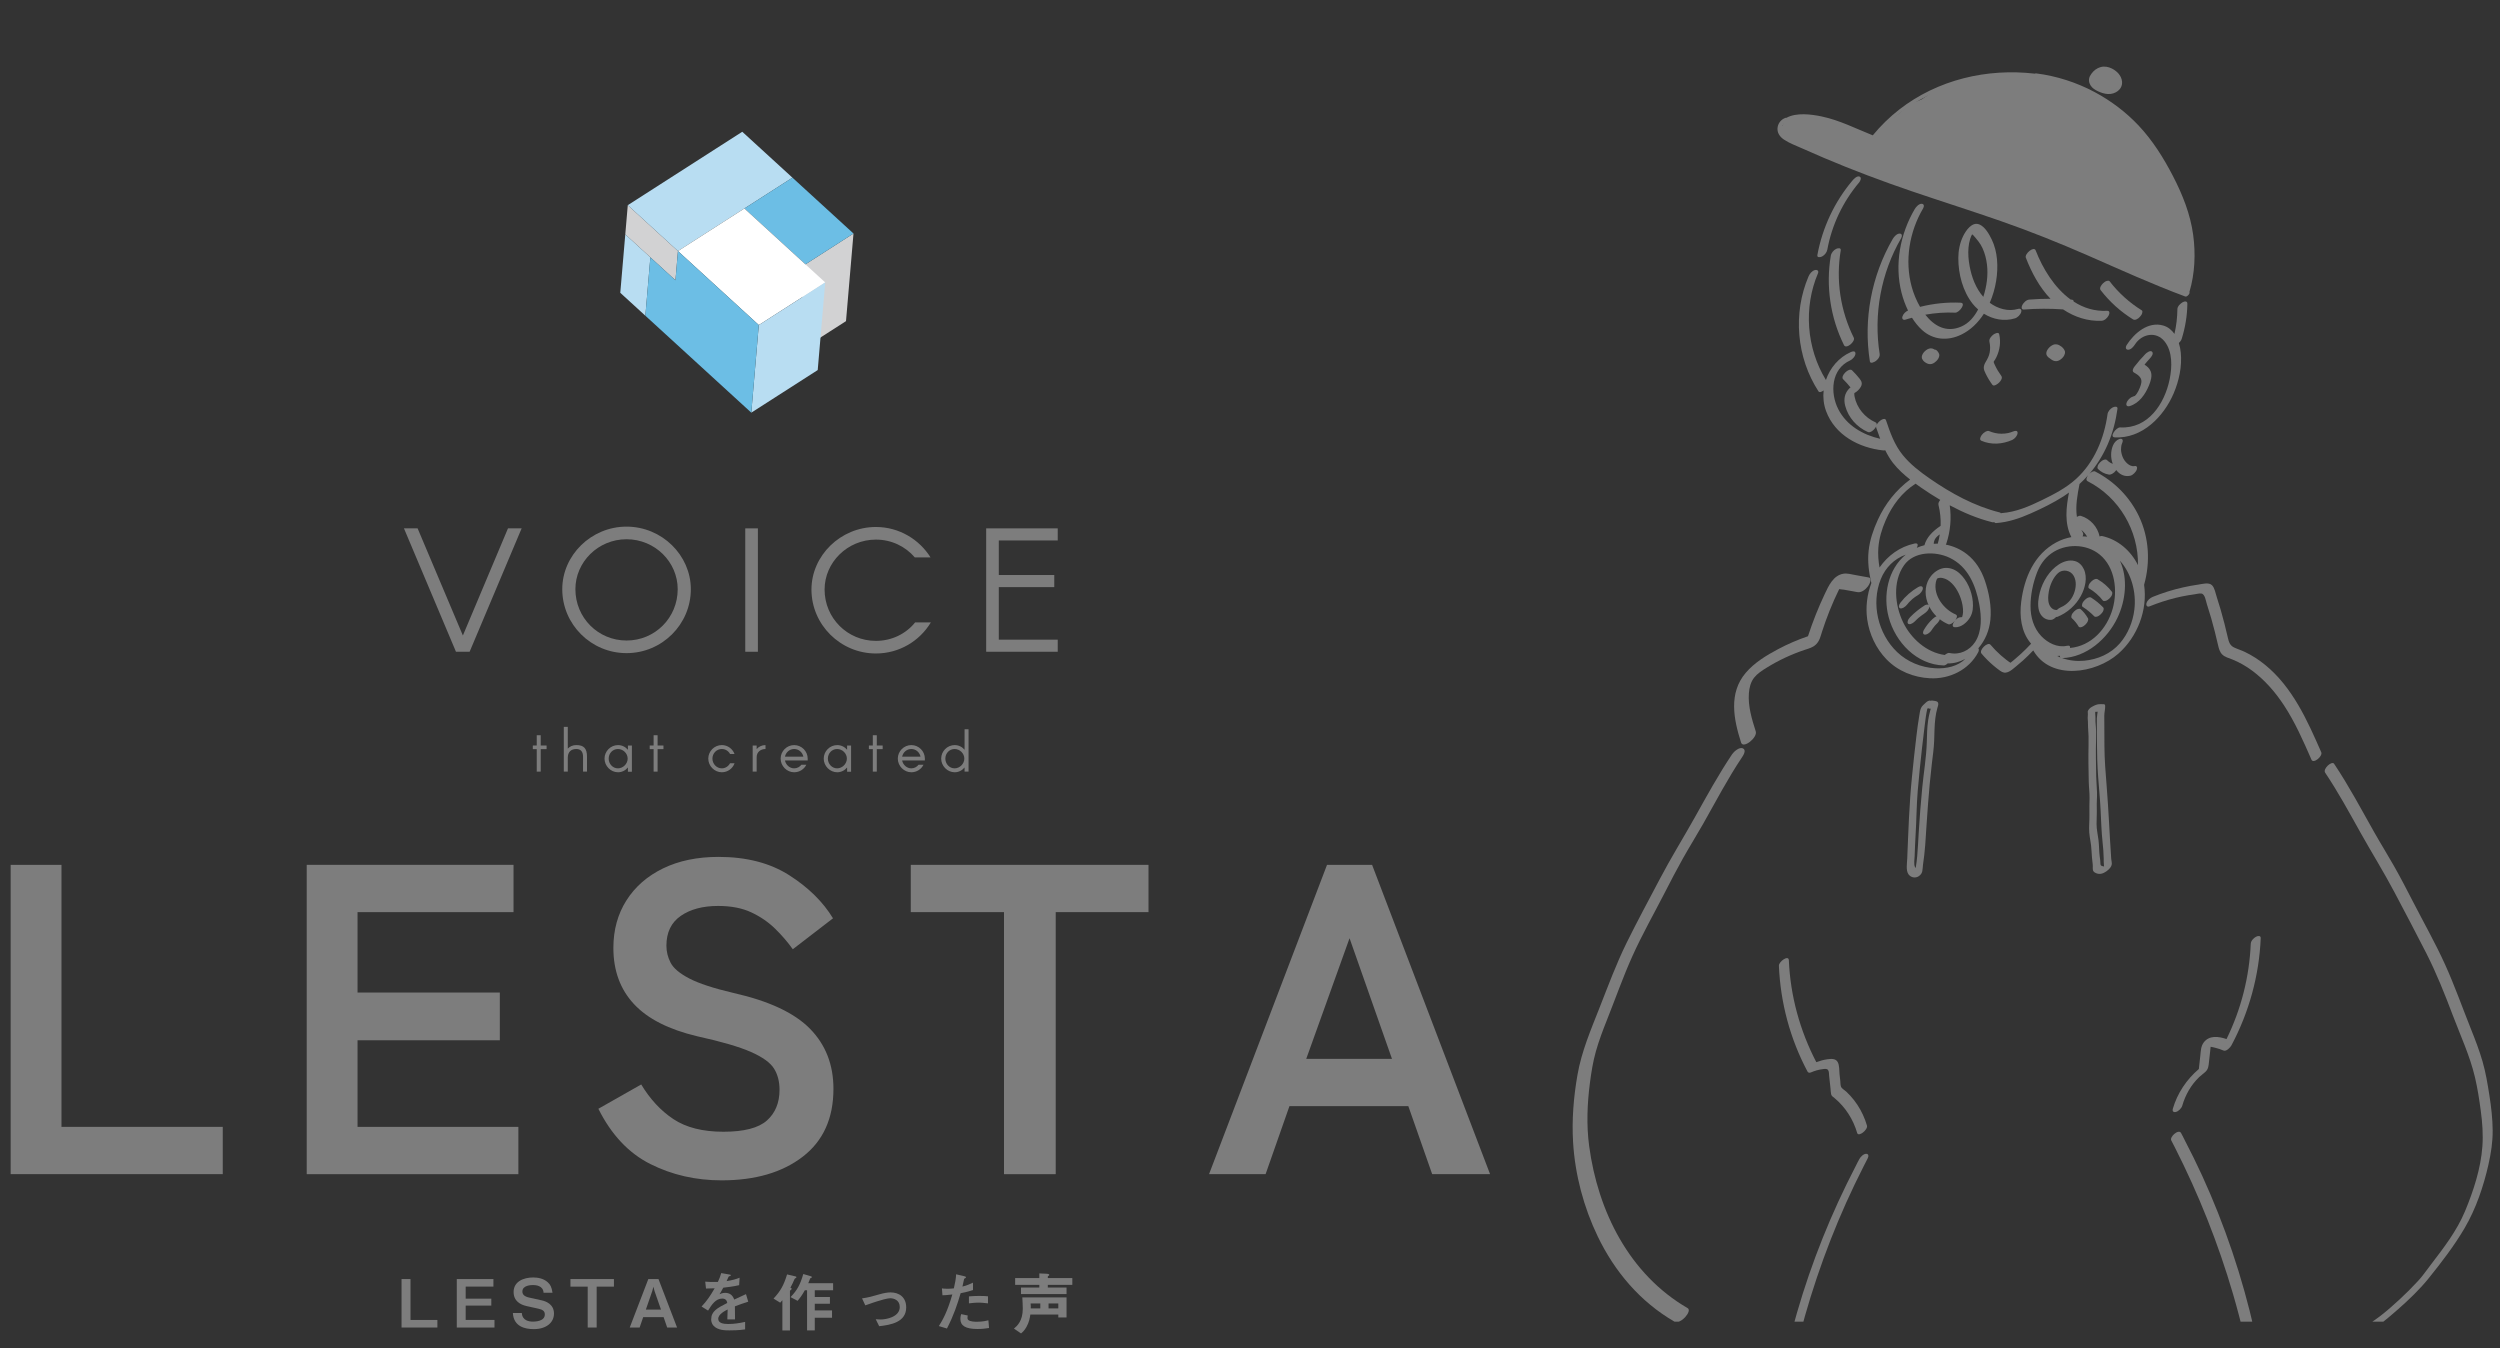 <?xml version="1.0" encoding="UTF-8"?>
<svg xmlns="http://www.w3.org/2000/svg" version="1.1" xmlns:xlink="http://www.w3.org/1999/xlink" viewBox="0 0 813.618 438.828">
  <rect x="0" y="0" width="813.618" height="438.828" fill="#333333" stroke="none"/>
  <defs>
    <style>
      .cls-1 {
        fill: #4d4948;
      }

      .cls-2 {
        fill: #fff;
      }

      .cls-3 {
        fill: none;
      }

      .cls-4 {
        fill: #6cbee5;
      }

      .cls-5 {
        fill: #7d7d7d;
      }

      .cls-6 {
        fill: #d2d2d3;
      }

      .cls-7 {
        fill: #b8ddf2;
      }

      .cls-8 {
        clip-path: url(#clippath);
      }
    </style>
    <clipPath id="clippath">
      <rect class="cls-3" x="418.274" y="-5.318" width="446.614" height="435.449"/>
    </clipPath>
  </defs>
  <!-- Generator: Adobe Illustrator 28.7.5, SVG Export Plug-In . SVG Version: 1.2.0 Build 176)  -->
  <g>
    <g id="_レイヤー_1" data-name="レイヤー_1">
      <g>
        <path class="cls-5" d="M131.466,171.953h4.443l14.736,34.871,14.68-34.871h4.443l-16.93,40.158h-4.443l-16.93-40.158Z"/>
        <path class="cls-5" d="M224.831,191.751c0,11.474-9.393,20.81-20.923,20.81-11.529,0-20.922-9.336-20.922-20.81,0-11.024,9.393-20.36,20.922-20.36,11.53,0,20.923,9.336,20.923,20.36ZM220.556,191.751c0-8.83-7.368-16.254-16.648-16.254s-16.648,7.424-16.648,16.254c0,9.28,7.368,16.705,16.648,16.705s16.648-7.424,16.648-16.705Z"/>
        <path class="cls-5" d="M242.546,171.953h4.106v40.158h-4.106v-40.158Z"/>
        <path class="cls-5" d="M302.952,202.55c-3.655,6.074-10.292,10.124-17.886,10.124-11.529,0-20.979-9.336-20.979-20.81,0-11.024,9.449-20.36,20.979-20.36,7.537,0,14.117,4.049,17.773,9.899h-5.118c-3.037-3.543-7.536-5.793-12.655-5.793-9.279,0-16.704,7.424-16.704,16.255,0,9.28,7.425,16.704,16.704,16.704,5.175,0,9.787-2.306,12.768-6.018h5.118Z"/>
        <path class="cls-5" d="M320.949,171.953h23.285v3.937h-19.18v11.249h18.055v3.937h-18.055v17.098h19.18v3.937h-23.285v-40.158Z"/>
      </g>
      <g>
        <path class="cls-5" d="M3.469,382.129v-100.667h16.538v85.279h52.49v15.388H3.469Z"/>
        <path class="cls-5" d="M99.821,382.129v-100.667h67.304v15.388h-50.766v26.173h46.307v15.532h-46.307v28.187h52.348v15.388h-68.886Z"/>
        <path class="cls-5" d="M234.859,384.142c-8.438,0-16.179-1.775-23.226-5.321s-12.681-9.539-16.897-17.976l13.949-7.91c2.877,4.795,6.375,8.557,10.498,11.289,4.121,2.732,9.539,4.099,16.25,4.099s11.434-1.223,14.166-3.667c2.732-2.444,4.099-5.774,4.099-9.995,0-2.683-.601-4.984-1.798-6.903-1.199-1.917-3.691-3.714-7.479-5.393-3.788-1.676-9.612-3.379-17.473-5.105-9.301-2.205-16.178-5.703-20.637-10.498-4.458-4.793-6.688-10.88-6.688-18.264,0-5.847,1.414-11.001,4.243-15.459,2.827-4.458,6.806-7.932,11.937-10.426,5.127-2.492,11.145-3.739,18.048-3.739,9.106,0,16.776,1.991,23.009,5.968,6.231,3.979,10.978,8.653,14.238,14.021l-13.087,10.067c-1.632-2.301-3.548-4.53-5.753-6.687-2.206-2.157-4.795-3.93-7.766-5.321-2.973-1.389-6.568-2.085-10.785-2.085-4.986,0-9.038,1.079-12.152,3.235-3.117,2.157-4.674,5.393-4.674,9.708,0,1.919.454,3.764,1.366,5.537.91,1.775,2.923,3.476,6.04,5.105,3.114,1.631,7.932,3.213,14.453,4.746,11.504,2.588,19.796,6.471,24.879,11.648,5.08,5.177,7.622,11.698,7.622,19.558,0,9.588-3.333,16.947-9.995,22.075-6.664,5.13-15.459,7.694-26.389,7.694Z"/>
        <path class="cls-5" d="M326.751,382.129v-85.279h-30.344v-15.388h77.37v15.388h-30.2v85.279h-16.826Z"/>
        <path class="cls-5" d="M393.478,382.129l38.396-100.667h14.669l38.397,100.667h-18.84l-7.766-22.146h-38.685l-7.766,22.146h-18.407ZM425.116,344.595h27.899l-13.807-39.26-14.093,39.26Z"/>
      </g>
      <g>
        <polygon class="cls-3" points="257.084 67.323 219.825 91.218 203.496 76.279 240.755 52.384 257.084 67.323"/>
        <polygon class="cls-3" points="256.657 72.306 276.528 90.484 260.886 100.516 241.015 82.338 256.657 72.306"/>
        <polygon class="cls-3" points="231.646 88.888 266.124 120.435 244.508 134.298 210.03 102.751 231.646 88.888"/>
        <polygon class="cls-6" points="220.638 81.712 204.309 66.774 203.496 76.279 219.825 91.218 220.638 81.712"/>
        <polygon class="cls-3" points="242.261 67.845 225.932 52.907 225.118 62.412 241.447 77.351 242.261 67.845"/>
        <polygon class="cls-7" points="210.034 102.76 201.869 95.291 203.496 76.279 211.66 83.749 210.034 102.76"/>
        <polygon class="cls-3" points="231.656 88.898 223.491 81.428 225.118 62.417 233.282 69.886 231.656 88.898"/>
        <polygon class="cls-6" points="275.328 104.513 259.685 114.545 262.125 86.028 277.768 75.996 275.328 104.513"/>
        <polygon class="cls-3" points="257.897 57.817 242.255 67.849 241.015 82.338 256.657 72.306 257.897 57.817"/>
        <polygon class="cls-7" points="257.897 57.817 220.638 81.712 204.309 66.774 241.568 42.879 257.897 57.817"/>
        <polygon class="cls-4" points="257.897 57.817 277.768 75.996 262.125 86.028 242.255 67.849 257.897 57.817"/>
        <polygon class="cls-2" points="242.255 67.849 268.564 91.918 246.947 105.781 220.638 81.712 242.255 67.849"/>
        <polygon class="cls-7" points="266.124 120.435 244.508 134.298 246.947 105.781 268.564 91.918 266.124 120.435"/>
        <polygon class="cls-4" points="244.508 134.298 210.03 102.751 211.66 83.749 219.825 91.218 220.638 81.712 246.947 105.781 244.508 134.298"/>
      </g>
      <g>
        <path class="cls-5" d="M175.974,243.8v7.321h-1.295v-7.321h-1.275v-1.178h1.275v-3.342h1.295v3.342h1.912v1.178h-1.912Z"/>
        <path class="cls-5" d="M183.488,236.556h1.295v7.089c.676-.734,1.622-1.159,2.781-1.159,2.434,0,3.477,1.082,3.477,3.786v4.849h-1.293v-4.849c0-1.681-.773-2.511-2.184-2.511-1.719,0-2.781.966-2.781,2.839v4.521h-1.295v-14.565Z"/>
        <path class="cls-5" d="M196.74,246.891c0-2.415,1.99-4.404,4.404-4.404,1.295,0,2.434.599,3.207,1.526v-1.391h1.294v8.538h-1.294v-1.391c-.773.946-1.912,1.564-3.207,1.564-2.414,0-4.404-2.067-4.404-4.443ZM204.273,246.891c0-1.719-1.486-3.129-3.168-3.129-1.719,0-3.014,1.41-3.014,3.129,0,1.681,1.295,3.168,3.014,3.168,1.682,0,3.168-1.487,3.168-3.168Z"/>
        <path class="cls-5" d="M214.009,243.8v7.321h-1.294v-7.321h-1.274v-1.178h1.274v-3.342h1.294v3.342h1.912v1.178h-1.912Z"/>
        <path class="cls-5" d="M237.595,245.384c-.521-.966-1.506-1.623-2.685-1.623-1.72,0-3.052,1.41-3.052,3.129,0,1.681,1.332,3.168,3.052,3.168,1.179,0,2.163-.695,2.685-1.661h1.469c-.6,1.719-2.24,2.936-4.153,2.936-2.415,0-4.404-2.067-4.404-4.443,0-2.415,1.989-4.404,4.404-4.404,1.894,0,3.516,1.217,4.134,2.897h-1.449Z"/>
        <path class="cls-5" d="M246.25,243.78c.695-.792,1.7-1.294,2.879-1.294v1.275c-1.508,0-2.879.927-2.879,2.666v4.694h-1.295v-8.5h1.295v1.159Z"/>
        <path class="cls-5" d="M262.863,247.489h-7.398c.27,1.41,1.486,2.569,2.994,2.569.984,0,1.815-.483,2.356-1.178h1.603c-.715,1.468-2.24,2.453-3.959,2.453-2.415,0-4.404-2.067-4.404-4.443,0-2.415,1.989-4.404,4.404-4.404,2.414,0,4.404,1.99,4.404,4.404v.599ZM255.464,246.253h5.988c-.29-1.41-1.508-2.492-2.994-2.492-1.508,0-2.705,1.082-2.994,2.492Z"/>
        <path class="cls-5" d="M268.078,246.891c0-2.415,1.99-4.404,4.404-4.404,1.295,0,2.435.599,3.207,1.526v-1.391h1.295v8.538h-1.295v-1.391c-.772.946-1.912,1.564-3.207,1.564-2.414,0-4.404-2.067-4.404-4.443ZM275.612,246.891c0-1.719-1.487-3.129-3.168-3.129-1.72,0-3.014,1.41-3.014,3.129,0,1.681,1.294,3.168,3.014,3.168,1.681,0,3.168-1.487,3.168-3.168Z"/>
        <path class="cls-5" d="M285.347,243.8v7.321h-1.294v-7.321h-1.274v-1.178h1.274v-3.342h1.294v3.342h1.912v1.178h-1.912Z"/>
        <path class="cls-5" d="M300.995,247.489h-7.398c.271,1.41,1.487,2.569,2.994,2.569.985,0,1.815-.483,2.356-1.178h1.604c-.715,1.468-2.24,2.453-3.96,2.453-2.415,0-4.404-2.067-4.404-4.443,0-2.415,1.989-4.404,4.404-4.404s4.404,1.99,4.404,4.404v.599ZM293.596,246.253h5.988c-.29-1.41-1.507-2.492-2.994-2.492-1.507,0-2.704,1.082-2.994,2.492Z"/>
        <path class="cls-5" d="M313.917,249.769c-.772.946-1.912,1.564-3.207,1.564-2.414,0-4.404-2.067-4.404-4.443,0-2.415,1.99-4.404,4.404-4.404,1.295,0,2.435.599,3.207,1.526v-6.684h1.295v13.793h-1.295v-1.352ZM313.84,246.891c0-1.719-1.487-3.129-3.168-3.129-1.72,0-3.014,1.41-3.014,3.129,0,1.681,1.294,3.168,3.014,3.168,1.681,0,3.168-1.487,3.168-3.168Z"/>
      </g>
      <g>
        <path class="cls-5" d="M130.679,432.04v-15.773h2.916v13.31h8.751v2.463h-11.667Z"/>
        <path class="cls-5" d="M148.656,432.04v-15.773h11.928v2.463h-9.031v3.911h8.34v2.269h-8.34v4.667h9.377v2.463h-12.273Z"/>
        <path class="cls-5" d="M173.699,432.558c-2.701,0-6.547-.735-6.784-5.25h2.917c.129,2.528,2.441,2.809,3.608,2.809.734,0,3.868-.086,3.868-2.312,0-1.145-.691-1.577-2.118-1.901l-3.803-.843c-2.03-.454-4.235-1.599-4.235-4.602,0-3.392,3.264-4.71,6.354-4.71,1.317,0,3.305.238,4.752,1.556.908.821,1.254,1.578,1.557,3.414h-2.917c-.108-2.377-2.636-2.506-3.436-2.506-.519,0-3.457.043-3.457,2.096,0,.908.54,1.621,2.226,1.988l4.105.908c1.209.259,3.953,1.188,3.953,4.278,0,2.896-2.42,5.078-6.59,5.078Z"/>
        <path class="cls-5" d="M194.183,418.73v13.31h-2.916v-13.31h-5.618v-2.463h14.151v2.463h-5.617Z"/>
        <path class="cls-5" d="M217.13,432.04l-1.167-3.392h-6.634l-1.166,3.392h-3.219l6.049-15.773h3.307l6.049,15.773h-3.219ZM213.003,420.135l-.346-1.383-.367,1.383-2.096,6.072h4.926l-2.117-6.072Z"/>
        <path class="cls-5" d="M239.169,425.147c0,.843.043,3.522.043,4.256h-2.506c.064-1.231.086-2.29.108-3.241-.821.411-3.068,1.534-3.068,3.046,0,1.404,1.663,1.686,3.241,1.686,1.857,0,3.695-.281,5.51-.691v2.441c-2.053.324-4.451.324-5.143.324-1.21,0-3.717,0-5.078-1.448-.82-.864-.82-1.815-.82-2.118,0-2.679,1.988-3.694,5.229-5.358-.129-.648-.389-1.426-1.643-1.426-2.117,0-3.413,1.966-4.602,3.911l-2.117-1.318c1.707-1.836,2.787-3.371,4.256-5.942-1.23.065-1.9.086-2.809.086l-.26-2.247c1.297.108,2.248.151,4.127.086.541-1.167.822-1.923,1.08-2.874l2.701.476c.064.021.433.064.433.216,0,.13-.087.194-.216.238-.043.021-.476.216-.498.216-.021.022-.561,1.232-.669,1.469,1.987-.324,2.96-.605,4.235-1.102l-.152,2.42c-1.943.454-3.716.648-5.164.821-.691,1.275-.863,1.577-1.23,2.139.28-.13.929-.454,1.857-.454,1.491,0,2.441.756,2.939,2.183,2.527-1.188,2.809-1.318,3.824-1.772l.734,2.463c-1.707.54-2.744.907-4.344,1.512Z"/>
        <path class="cls-5" d="M259.028,415.9c-.346.194-.39.216-.519.519-.367.864-.584,1.361-1.275,2.658l.303.151c.043.021.108.129.108.216,0,.173-.151.259-.237.346-.087.043-.324.216-.324.389v12.812h-2.463v-9.853c-.238.303-.455.54-.713.821l-2.162-1.34c2.312-2.506,3.285-4.256,4.408-7.865l2.83.67c.152.043.217.151.217.216,0,.108-.086.195-.173.259ZM265.164,419.919v2.182h4.927v2.204h-4.927v2.16h5.618v2.398h-5.618v4.105h-2.506v-13.05h-.734c-.844,1.556-1.535,2.463-2.355,3.435l-2.291-1.21c2.184-2.269,3.134-4.04,4.148-7.519l2.594.777c.107.043.194.13.194.216,0,.065-.022.151-.13.216-.064.043-.367.173-.41.216s-.541,1.34-.627,1.556h8.081v2.312h-5.964Z"/>
        <path class="cls-5" d="M286.125,431.608l-1.124-2.269c.8.064,1.231.086,1.577.086,1.793,0,6.244-.799,6.244-4.062,0-2.312-1.987-2.852-3.111-2.852-.973,0-3.111.648-4.213.994-.432.13-1.836.584-3.889,1.318l-1.059-2.269c2.074-.281,3.543-.713,5.79-1.361,1.339-.389,2.593-.584,3.479-.584,2.679,0,5.099,1.448,5.099,4.883,0,4.862-5.12,5.704-8.793,6.115Z"/>
        <path class="cls-5" d="M312.636,420.87c-1.059,3.586-2.182,7.065-4.451,11.495l-2.635-.799c1.296-2.096,2.679-4.43,4.386-10.285-1.729.216-2.464.238-3.22.26l-.172-2.247c.236.043.691.129,1.75.129.302,0,1.663-.021,2.139-.129.324-1.47.691-3.133.734-4.581l2.658.627c.043,0,.539.108.539.346,0,.151-.064.216-.259.302-.28.13-.324.151-.367.368-.194.972-.368,1.75-.519,2.355,1.275-.281,2.57-.864,3.436-1.275v2.398c-.734.237-1.643.583-4.02,1.037ZM318.103,432.515c-3.889,0-5.553-1.08-5.553-3.284,0-.108,0-.799.26-1.556l2.139.454c-.086.41-.086.756-.086.799,0,.281.043.454.259.648.604.562,2.247.584,2.743.584,2.01,0,3.177-.324,3.803-.475l.217,2.506c-1.102.194-2.269.324-3.781.324ZM318.579,423.937c-1.383,0-2.723.173-3.241.238v-2.269c1.123-.086,2.204-.151,3.35-.151,1.512,0,2.203.065,2.852.13v2.29c-1.621-.216-2.637-.238-2.96-.238Z"/>
        <path class="cls-5" d="M344.421,428.756v-.951h-9.096c-.174,1.124-.389,2.485-1.254,4.019-.626,1.124-1.145,1.599-1.771,2.139l-2.312-1.577c.972-.821,2.874-2.42,2.874-6.482,0-.929-.087-2.528-.152-3.673h14.391v6.525h-2.68ZM341.007,418.147v.886h6.094v2.118h-14.822v-2.118h5.963v-.886h-7.864v-2.204h7.864v-1.513l2.42.108c.109,0,.822.043.822.368,0,.108-.087.194-.152.238-.303.194-.324.216-.324.302v.497h7.973v2.204h-7.973ZM338.566,424.218h-3.154c.064.627.064,1.081.043,1.599h3.111v-1.599ZM344.421,424.218h-3.176v1.599h3.176v-1.599Z"/>
      </g>
      <g class="cls-8">
        <g>
          <path class="cls-1" d="M566.36,497.187l2.727,17.196,5.833,25.681,9.545,29.62,1.591,3.939.909,4.015,1.97,2.5,10.227.152,17.045-1.061,19.868.882,8.971,1.414,2.048-14.285,7.898-35.785,4.145-12.604.205-1.916,1.779-3.9,2.737-1.368,2.189,1.574,1.574,6.774,4.379,15.395,4.995,19.5,6.774,28.258.72,1.321s6.743.03,7.376,0,17.792-.271,17.792-.271l31.835-1.498,4.005-3.063.766-3.534,2.71-15.433,7.363-40.644,2.886-23.974.359-5.466-4.902,2.154-10.992,3.045-11.512,2.822-10.843,2.154-40.289,2.507-19.99.459-18.287.155-34.578-.811-14.591.006-13.793-2.383-10.017-2.392"/>
          <polyline class="cls-5" points="579.49 41.648 580.805 44.263 597.728 52.301 626.225 62.609 662.935 75.286 692.811 87.633 711.662 95.24 713.351 85.304 711.84 71.64 704.505 54.381 697.134 43.701 686.477 34.359 673.29 27.326 658.38 24.212 642.371 25.128 630.483 28.963 625.29 32.395 621.828 33.792 617.94 37.011 614.083 39.896 612.504 41.718 609.408 45.133 606.149 43.494 595.993 39.518 586.196 37.785 581.165 39.16"/>
          <path class="cls-5" d="M807.932,345.436c-1.031-3.572-2.374-7.045-3.751-10.495-2.812-7.044-5.333-14.207-8.471-21.117-3.17-6.98-6.963-13.669-10.465-20.486-1.964-3.823-3.942-7.64-6.059-11.381-2.138-3.778-4.439-7.46-6.574-11.241-4.21-7.453-8.214-15.033-12.989-22.148-.714-1.064-3.751,1.638-2.903,2.903,4.224,6.295,7.837,12.958,11.533,19.568,3.617,6.47,7.546,12.754,11.005,19.313,3.476,6.59,6.972,13.188,10.353,19.827,3.345,6.567,6.042,13.376,8.649,20.26,2.52,6.653,5.549,13.153,7.197,20.102.859,3.622,1.425,7.359,1.916,11.047.508,3.809.793,7.664.514,11.505-.524,7.214-2.888,14.448-5.651,21.091-2.666,6.409-6.909,11.87-11.087,17.346-.941,1.233-1.844,2.499-2.807,3.715-.652.823-.9,1.087-1.582,1.831-1.801,1.965-3.701,3.843-5.654,5.657-4.198,3.899-8.782,7.844-14.038,10.239-.749.341-1.725,1.371-1.726,2.246-.001.958.91.747,1.514.472,5.043-2.298,9.474-5.962,13.599-9.602,3.523-3.109,7.001-6.414,9.952-10.082,4.167-5.178,8.35-10.6,11.708-16.344,3.696-6.322,6.137-13.542,7.746-20.664.825-3.651,1.391-7.291,1.373-11.043-.019-3.827-.47-7.645-1.059-11.422-.582-3.73-1.194-7.466-2.243-11.098Z"/>
          <path class="cls-5" d="M549.241,425.729c-19.028-11.033-29.219-31.545-32.057-52.778-.907-6.782-.626-13.76.252-20.53.446-3.436.99-6.868,1.928-10.207,1.005-3.58,2.333-7.058,3.706-10.509,2.719-6.832,5.155-13.795,8.176-20.502,3.181-7.063,7.014-13.818,10.551-20.705,1.926-3.751,3.864-7.497,5.931-11.173,2.129-3.786,4.437-7.467,6.577-11.247,4.125-7.283,8.003-14.732,12.673-21.691.493-.735,1.441-2.346.182-2.86-1.139-.465-2.898,1.112-3.438,1.918-4.419,6.584-8.219,13.528-12.084,20.443-3.776,6.755-7.865,13.316-11.458,20.174-3.604,6.878-7.332,13.724-10.763,20.688-3.417,6.935-6.069,14.131-8.894,21.313-2.798,7.112-5.801,14.108-7.127,21.68-1.272,7.265-1.883,14.618-1.441,21.99.634,10.564,3.434,21.134,8.023,30.659,5.536,11.491,13.801,21.252,24.91,27.692,1.985,1.151,5.954-3.426,4.354-4.354Z"/>
          <path class="cls-5" d="M580.538,45.401c1.829,1.235,4.025,2.02,6.029,2.918,2.324,1.042,4.658,2.061,7.002,3.056,9.383,3.986,18.924,7.569,28.572,10.857,9.656,3.29,19.386,6.358,29.018,9.716,9.614,3.352,19.039,7.136,28.367,11.213,10.495,4.588,20.922,9.353,31.667,13.341.585.217,1.707-1.064,1.329-1.489.013-.027.036-.056.044-.082,1.762-5.951,2.021-12.385,1.193-18.516-.904-6.692-3.466-13.11-6.553-19.074-3.064-5.92-6.647-11.658-11.238-16.521-4.105-4.348-8.93-7.987-14.197-10.812-5.947-3.189-12.442-5.272-19.135-6.127-.117-.015-.249.03-.382.095-15.59-1.818-31.638,1.941-44.152,11.676-3.177,2.471-6.049,5.298-8.611,8.397-5.482-2.185-10.807-4.922-16.618-6.143-3.27-.687-8.223-1.373-11.494.444-.081-.027-.179-.032-.319.018-1.304.462-2.28,1.578-2.529,2.949-.313,1.721.614,3.141,2.009,4.083ZM586.938,38.909c2.534.071,5.043.575,7.471,1.283,4.897,1.427,9.479,3.726,14.214,5.589.113.045.25.017.392-.037.279-.055.61-.234.836-.519,9.733-12.273,24.764-19.185,40.27-20.025,4.818-.261,9.641.049,14.395.861.073.012.153-.003.234-.025,10.376,1.984,20.11,6.927,27.772,14.233,4.738,4.518,8.483,9.906,11.656,15.609,3.242,5.826,5.997,12.011,7.427,18.548,1.418,6.482,1.389,13.601-.328,20.052-17.405-6.557-34.03-15.001-51.479-21.456-17.974-6.65-36.434-11.896-54.294-18.867-4.974-1.942-9.909-3.985-14.8-6.129-2.376-1.041-4.757-2.084-7.1-3.198-1.063-.506-2.168-1.082-2.897-2.039-.245-.322-.633-1.171-.671-1.875.103-.085.201-.182.281-.302,1.254-1.894,4.624-1.757,6.622-1.701Z"/>
          <path class="cls-5" d="M683.646,21.83c-1.213.327-2.306,1.16-3.014,2.189-.043.063-.095.147-.143.238-.121.17-.244.34-.333.524-.484.997-.372,2.075.204,3.006.572.926,1.538,1.503,2.502,1.952,1.006.469,2.073.803,3.187.86,2.322.118,4.766-1.463,4.569-3.996-.151-1.955-1.656-3.486-3.343-4.314-1.131-.555-2.396-.791-3.628-.459Z"/>
          <path class="cls-5" d="M694.684,128.869c-.191.097-.303.139-.555.216-.894.273-1.771,1.166-2.053,2.053-.256.805.223,1.272,1.026,1.026,3.106-.949,5.078-3.823,6.255-6.686.577-1.405,1.179-3.172.565-4.663-.4-.97-1.153-1.607-1.992-2.147.573-.679,1.123-1.377,1.746-2.016.431-.441,1.314-1.553.726-2.177-.576-.611-1.802.341-2.177.726-1.277,1.308-2.479,2.69-3.593,4.139-.416.541-.878,1.475-.121,1.906.764.436,1.663.969,2.119,1.753.577.992.183,2.123-.194,3.105-.281.734-.687,1.563-1.044,2.053-.048.066-.485.574-.247.324-.051.053-.468.47-.199.203-.235.234.014.044-.263.185Z"/>
          <path class="cls-5" d="M646.227,117.806c-.347.581-.631,1.251-.61,1.938.02.652.313,1.233.588,1.811.618,1.296,1.366,2.531,2.217,3.687.496.674,1.822-.371,2.177-.726.488-.489,1.239-1.479.726-2.177-.792-1.077-1.481-2.211-2.042-3.426-.124-.269-.472-.957-.443-1.141.035-.221.332-.53.447-.722.155-.258.296-.523.427-.794,1.128-2.337,1.495-4.939.921-7.48-.199-.88-1.522-.169-1.906.121-.632.476-1.477,1.415-1.279,2.292.268,1.185.303,2.4.074,3.597-.217,1.129-.715,2.045-1.296,3.018Z"/>
          <path class="cls-5" d="M644.966,141.544c-.354.494-.945,1.551-.121,1.906,3.251,1.4,6.857,1.133,10.046-.28.781-.346,1.679-1.364,1.725-2.246.052-.977-.951-.722-1.514-.472.343-.152-.242.088-.303.11-.144.053-.289.102-.435.149-.195.062-.391.119-.589.17-.008.002-.208.048-.265.063-.712.144-1.444.21-2.17.209-1.379-.002-2.782-.328-4.081-.887-.313-.135-.844.096-1.101.233-.442.237-.9.638-1.192,1.045Z"/>
          <path class="cls-5" d="M670.086,112.297c-.335-.169-.665-.224-1.04-.245-.592-.033-1.199.289-1.656.633-.295.222-.61.526-.827.824-.198.273-.388.567-.494.89-.102.31-.142.59-.079.912.053.271.231.528.408.736.165.195.363.364.579.5.04.025.085.048.126.074.238.223.517.406.806.57.205.117.421.218.65.279.562.148,1.14.065,1.649-.217.639-.355,1.251-.913,1.582-1.575.213-.426.336-.842.245-1.32-.026-.136-.09-.263-.158-.383-.099-.176-.198-.351-.321-.512-.385-.504-.907-.879-1.469-1.164Z"/>
          <path class="cls-5" d="M629.64,113.793c-.241-.149-.496-.293-.769-.363-.744-.19-1.463.108-2.054.557-.551.418-1.08,1.03-1.291,1.703-.093.298-.117.558-.056.863.018.09.053.174.096.255.092.173.19.346.31.502.165.213.365.399.583.556.297.213.632.407.98.524.432.145.912.159,1.347.017.529-.174,1-.506,1.391-.897.47-.471.872-1.068.96-1.74.057-.436-.107-.761-.325-1.117-.166-.272-.387-.504-.631-.707-.159-.133-.348-.16-.541-.151Z"/>
          <path class="cls-5" d="M660.428,97.499c-.934.073-1.824.94-2.246,1.725-.295.549-.474,1.587.472,1.514,4.25-.332,8.515-.338,12.768-.047,3.706,2.488,8.078,3.933,12.588,3.703.921-.047,1.842-.954,2.246-1.726.298-.57.473-1.562-.472-1.514-4.132.211-7.761-.975-10.908-3.003-.004-.345-.195-.601-.694-.64-.093-.007-.186-.01-.278-.017-5.276-3.817-9.084-10.045-11.412-16.025-.564-1.45-3.682,1.137-3.185,2.413,1.884,4.84,4.395,9.58,8.013,13.352-2.299-.002-4.597.086-6.891.265Z"/>
          <path class="cls-5" d="M625.394,66.317c-.911-.023-1.837,1.03-2.246,1.726-4.759,8.083-6.631,18.05-4.304,27.214.493,1.94,1.201,3.916,2.116,5.794-.804.362-1.551,1.111-1.813,1.935-.249.783.22,1.302,1.026,1.026.686-.234,1.388-.403,2.082-.601.922,1.465,1.998,2.814,3.242,3.957,3.63,3.332,8.436,3.641,12.783,1.537,3.05-1.476,5.503-3.902,7.372-6.808,2.982,1.855,6.593,2.568,10.091,1.515.875-.263,1.801-1.169,2.053-2.053.229-.806-.204-1.274-1.026-1.026-3.177.956-6.586-.052-9.211-1.988,1.978-4.519,2.775-9.655,2.358-14.147-.208-2.243-.737-4.454-1.728-6.486-.833-1.707-2.126-4.032-3.941-4.84-2.43-1.082-4.487,1.979-5.368,3.809-1.066,2.213-1.542,4.653-1.548,7.103-.013,5.174,1.435,10.811,4.69,14.913.527.664,1.127,1.255,1.755,1.81-1.248,2.362-2.964,4.461-5.453,5.554-4.89,2.145-8.875-.186-11.74-3.85,3.207-.566,6.466-.814,9.742-.658,1.288.062,3.662-3.149,1.774-3.239-4.453-.213-8.908.266-13.223,1.351-1.221-2.118-2.135-4.408-2.696-6.446-2.362-8.577-.799-17.972,3.685-25.588.357-.607.412-1.492-.472-1.514ZM641.009,86.611c-.372-1.992-.547-4.021-.365-6.044.086-.954.251-1.894.544-2.807.16-.499.349-.983.59-1.45.001-.001.002-.003.003-.004.064.037.153.069.276.096,1.239,1.431,2.391,2.659,3.181,4.429.738,1.654,1.195,3.428,1.414,5.224.431,3.532-.093,7.18-1.189,10.557-2.45-2.784-3.779-6.386-4.454-10.001Z"/>
          <path class="cls-5" d="M686.552,91.522c-.197-.256-.701-.163-.938-.088-.447.141-.92.48-1.239.814-.468.489-1.258,1.485-.726,2.177,2.902,3.773,6.468,6.994,10.515,9.5.731.452,1.662-.186,2.177-.726.34-.356.663-.763.814-1.239.079-.247.19-.766-.088-.938-4.047-2.505-7.613-5.727-10.515-9.5Z"/>
          <path class="cls-5" d="M618.247,76.016c-.907-.022-1.843,1.029-2.246,1.725-6.948,12.001-9.618,26.189-7.452,39.887.142.9,1.555.138,1.906-.121.675-.498,1.421-1.393,1.279-2.292-2.042-12.921.431-26.363,6.986-37.686.352-.608.415-1.492-.472-1.514Z"/>
          <path class="cls-5" d="M605.177,57.466c-.806-.334-1.868.775-2.292,1.279-5.857,6.944-9.785,15.335-11.427,24.263-.175.95,1.033.722,1.514.472.847-.44,1.552-1.304,1.726-2.246,1.483-8.065,5.077-15.599,10.36-21.862.389-.461.917-1.576.121-1.906Z"/>
          <path class="cls-5" d="M597.552,81.004c-.837.426-1.569,1.312-1.725,2.246-1.651,9.861-.146,20.124,4.302,29.08.716,1.442,3.778-1.22,3.185-2.413-4.37-8.799-5.87-18.75-4.248-28.441.159-.952-1.023-.722-1.514-.472Z"/>
          <path class="cls-5" d="M710.027,110.282c1.165-3.708,1.8-7.574,1.843-11.461.01-.901-.927-.808-1.514-.472-.721.412-1.715,1.322-1.726,2.246-.03,2.726-.347,5.429-.963,8.073-.872-1.246-2.035-2.246-3.597-2.711-4.967-1.479-9.49,2.493-11.968,6.349-.385.599-.392,1.492.472,1.514.937.023,1.804-1.037,2.246-1.726,2.207-3.434,6.869-4.416,9.625-.995,2.663,3.307,2.468,8.417,1.665,12.327-1.644,8.003-7.009,16.165-16.109,15.674-1.287-.07-3.664,3.137-1.774,3.239,8.915.481,15.971-6.731,19.211-14.382,1.753-4.14,2.734-8.76,2.284-13.258-.1-1.005-.312-2.05-.63-3.065.425-.382.776-.851.933-1.353Z"/>
          <path class="cls-5" d="M627.251,195.939c.121.352.266.693.419,1.03-.06-.065-.102-.144-.207-.17-.36-.089-.8.04-1.101.233-1.687,1.085-3.257,2.322-4.658,3.762-.332.341-.668.777-.814,1.239-.079.251-.163.729.088.938.265.221.629.198.938.088.467-.166.895-.46,1.239-.814.272-.28.55-.552.837-.817.076-.07.152-.14.229-.209.001-.001.002-.002.003-.002.03-.026.061-.052.078-.067.079-.067.158-.133.238-.198.612-.502,1.251-.969,1.914-1.401-.098.064-.197.128-.295.192.453-.292.854-.602,1.182-1.039.227-.301.533-.799.534-1.201 0-.059-.024-.114-.032-.173.605,1.222,1.417,2.321,2.384,3.268-.472.171-.853.472-1.223.805-1.149,1.038-2.118,2.285-2.892,3.623-.115.185-.188.383-.22.594-.054.166-.059.335-.013.507.1.303.4.444.706.413.436-.044.863-.267,1.201-.534.421-.332.776-.726,1.045-1.192.045-.078.095-.153.142-.231.226-.336.474-.656.733-.968.242-.262.486-.522.75-.761.195-.185.361-.392.497-.622.138-.188.244-.394.317-.617.008-.026.015-.062.023-.092.841.652,1.76,1.209,2.754,1.626.589.247,1.485-.327,2.115-1.058-.715.896-1.05,1.974.036,2.04,2.034.124,3.951-1.535,4.934-3.178.95-1.587,1.072-3.388.905-5.188-.308-3.328-1.783-6.858-4.287-9.139-1.225-1.117-2.752-1.821-4.426-1.808-1.915.015-3.676,1.162-4.852,2.606-1.956,2.401-2.207,5.65-1.222,8.511ZM630.467,188.269c.001-.001.001-.002.002-.003.002-.001.008-.004.011-.005 0.0.001-0.0.002,0,.003-.005.002-.009.003-.013.005ZM630.025,189.435c.08-.392.229-.81.378-1.066-0.0.001.017-.026.037-.058.184-.092.168-.093.109-.072.004-.003.004-.005.007-.008,1.007-.423,2.302-.05,3.201.477,2.156,1.264,3.606,3.793,4.383,6.093.475,1.404.772,2.908.732,4.395-.016.603-.15,1.091-.307,1.642-.189.018-.403.07-.595.059-.478-.029-1.105.396-1.61.946.553-.751.786-1.586.098-1.874-3.851-1.615-7.322-6.169-6.434-10.533Z"/>
          <path class="cls-5" d="M621.346,195.948c.311-.33.642-.638.977-.943.083-.069.167-.138.251-.205.19-.152.384-.299.582-.442.104-.075.209-.149.314-.222.016-.011.031-.021.047-.032.182-.108.359-.225.54-.332.456-.266.873-.622,1.192-1.045.227-.301.533-.799.534-1.201.001-.295-.075-.622-.413-.706-.369-.091-.786.05-1.101.233-2.216,1.292-4.16,2.997-5.734,5.022-.243.312-.513.789-.534,1.201-.014.286.094.627.413.705.37.092.783-.052,1.101-.233.464-.265.864-.623,1.192-1.045.139-.179.281-.354.427-.526.07-.077.141-.154.212-.23Z"/>
          <path class="cls-5" d="M667.482,201.742c.618-.037,1.209-.454,1.667-.951.153.024.334.001.538-.085,3.196-1.34,5.89-3.735,7.543-6.794,1.37-2.534,2.222-5.928.955-8.676-.586-1.271-1.585-2.292-2.97-2.653-1.784-.465-3.669.146-5.17,1.114-3.078,1.986-5.259,5.535-6.169,9.038-.489,1.884-.821,4.053-.296,5.965.493,1.793,1.982,3.158,3.901,3.042ZM666.761,192.639c.36-2.209,1.429-4.7,3.027-6.138,1.487-1.338,4.028-.982,5.096.912,1.005,1.783.755,4.044.028,5.87-.193.485-.489,1.041-.734,1.42-.312.483-.594.827-.932,1.174-.676.695-1.457,1.298-2.533,1.75-.482.202-.948.518-1.329.909-.05-.004-.069-.037-.128-.033-1.17.071-2.071-.933-2.414-1.963-.414-1.243-.288-2.629-.081-3.901Z"/>
          <path class="cls-5" d="M684.381,195.449c.198.255.699.163.938.088.446-.141.92-.48,1.239-.814.334-.349.681-.765.814-1.239.092-.329.138-.647-.088-.938-1.245-1.603-2.789-2.955-4.543-3.977-.116-.113-.251-.164-.405-.155-.181-.031-.359-.009-.534.067-.447.141-.92.48-1.239.814-.334.349-.681.765-.814,1.239-.069.246-.199.771.088.938,1.753,1.022,3.297,2.374,4.543,3.977Z"/>
          <path class="cls-5" d="M680.649,194.548c-.116-.113-.251-.164-.405-.155-.181-.031-.359-.009-.534.067-.447.141-.92.48-1.239.814-.334.349-.681.765-.814,1.239-.071.255-.195.756.088.938,1.39.894,2.674,1.944,3.826,3.129.234.241.662.175.938.088.447-.141.92-.48,1.239-.814.334-.349.681-.765.814-1.239.085-.305.161-.682-.088-.938-1.152-1.185-2.436-2.235-3.826-3.129Z"/>
          <path class="cls-5" d="M677.175,198.287c-.256-.231-.64-.182-.938-.088-.447.141-.92.48-1.239.814-.334.349-.681.765-.814,1.239-.081.291-.173.703.088.938.893.807,1.656,1.749,2.259,2.791.116.113.25.164.405.155.181.031.359.009.534-.067.447-.141.92-.48,1.239-.814.334-.349.681-.765.814-1.239.027-.125.053-.249.08-.374.027-.214-.029-.403-.168-.565-.603-1.042-1.365-1.984-2.259-2.791Z"/>
          <path class="cls-5" d="M685.679,149.709c-.234-.241-.662-.175-.938-.088-.447.141-.92.48-1.239.814-.334.349-.681.765-.814,1.239-.085.305-.162.682.088.938.928.954,2.202,1.627,3.518,1.832.398.062.748-.044,1.101-.233.442-.237.9-.638,1.192-1.045.043-.061.083-.136.128-.202.291.369.602.724.973,1.009,1.115.857,2.32,1.144,3.69.832.434-.099.939-.514,1.239-.814.319-.319.689-.791.814-1.239.084-.302.164-.686-.088-.938-.252-.252-.639-.156-.938-.088.245-.056-.056-.01-.107-.007-.027.002-.155-.001-.188.002-.219-.024-.439-.086-.645-.162-.437-.16-.803-.411-1.15-.719-.672-.597-1.16-1.301-1.494-2.096-.33-.785-.527-1.689-.537-2.384-.007-.468.053-.918.114-1.38.002-.018-.001-.008 0-.017.007-.022.007-.02.018-.06.029-.106.057-.212.09-.318.072-.232.158-.458.253-.682.111-.262.135-.715-.088-.938-.233-.233-.664-.185-.938-.088-.951.338-1.667,1.145-2.053,2.053-.8,1.883-.825,4.118-.082,6.035-.262-.096-.514-.218-.76-.35-.419-.257-.812-.551-1.156-.904Z"/>
          <path class="cls-5" d="M570.886,220.531c1.043-1.314,2.534-2.281,3.954-3.162,3.962-2.459,8.184-4.447,12.611-5.911,1.328-.439,2.572-.738,3.603-1.769,1.151-1.15,1.453-2.661,1.935-4.15.74-2.284,1.555-4.544,2.442-6.774.951-2.389,2-4.734,3.13-7.043.532.113,1.239.131,1.616.2,1.444.261,2.888.523,4.332.784,1.342.243,2.688-.921,3.438-1.918.396-.526,1.526-2.617.182-2.86-1.444-.261-2.888-.523-4.332-.784-1.269-.23-2.639-.645-3.926-.42-3.243.566-4.754,3.938-6.009,6.588-2.113,4.463-3.929,9.055-5.458,13.747-3.329,1.14-6.574,2.53-9.681,4.182-3.833,2.039-7.725,4.382-10.57,7.718-5.653,6.631-3.944,15.119-1.523,22.705.689,2.159,5.411-1.636,4.778-3.62-1.273-3.99-2.558-8.206-2.236-12.442.136-1.789.577-3.638,1.713-5.07Z"/>
          <path class="cls-5" d="M743.3,229.52c3.647,5.548,6.31,11.663,8.967,17.725.635,1.45,3.728-1.174,3.185-2.413-4.529-10.335-9.342-21.193-18.315-28.484-2.016-1.639-4.219-3.061-6.562-4.186-1.134-.545-2.347-.899-3.48-1.434-1.397-.66-1.734-1.833-2.058-3.236-.706-3.057-1.46-6.096-2.339-9.109-.416-1.426-.854-2.845-1.314-4.257-.361-1.107-.63-2.822-1.507-3.679-1.039-1.015-3.16-.378-4.41-.2-1.677.238-3.342.552-4.995.92-3.367.749-6.656,1.787-9.853,3.079-.872.352-1.785,1.113-2.053,2.053-.211.74.198,1.361,1.026,1.026,2.76-1.115,5.589-2.046,8.481-2.758,1.321-.325,2.654-.599,3.995-.827.695-.118,1.391-.224,2.09-.318.702-.094,1.608-.363,2.304-.253,1.153.182,1.435,2.443,1.737,3.371.511,1.569.995,3.147,1.451,4.732.823,2.856,1.532,5.738,2.201,8.633.251,1.085.534,2.26,1.351,3.078.87.872,2.178,1.179,3.285,1.625,2.304.928,4.462,2.169,6.458,3.645,4.132,3.054,7.541,6.989,10.354,11.268Z"/>
          <path class="cls-5" d="M628.259,228.068c-.472-.249-1.227.321-1.501.592-.551.548-1.221,1.012-1.552,1.739-.362.797-.454,1.785-.602,2.637-.372,2.138-.635,4.298-.903,6.451-.548,4.404-.993,8.821-1.443,13.237-.906,8.88-1.181,17.788-1.552,26.699-.06,1.43-.486,3.866.395,5.103.759,1.066,2.206,1.364,3.295.671,1.511-.962,1.227-2.215,1.432-3.714.296-2.161.586-4.297.73-6.478.587-8.854,1.119-17.692,2.163-26.509.292-2.465.651-4.913.749-7.397.097-2.447.076-4.904.381-7.337.145-1.159.362-2.32.687-3.444.166-.573.525-1.355.035-1.871-.304-.319-1.23-.395-1.675-.44-.229-.023-.441.001-.639.061ZM628.126,231.492c-.25.944-.456,1.907-.605,2.872-.374,2.426-.375,4.886-.455,7.332-.159,4.89-.999,9.753-1.475,14.62-.481,4.911-.855,9.833-1.155,14.759-.152,2.501-.254,5.008-.48,7.504-.102,1.126-.23,2.247-.412,3.363-.031.191-.067.383-.101.575-.106-.137-.19-.275-.241-.393-.402-.934-.125-2.543-.088-3.553.084-2.273.168-4.532.308-6.802.297-4.788.301-9.58.697-14.364.387-4.674.891-9.342,1.401-14.004.255-2.332.527-4.662.832-6.988.25-1.906.441-3.892.89-5.78.086-.032.17-.081.255-.132.227.043.472.108.537.154.251-.099.342-.037.273.186-.074.213-.135.43-.182.651Z"/>
          <path class="cls-5" d="M681.361,283.627c.374.459,1.179.737,1.745.778,1.114.081,2.286-.634,3.072-1.365.449-.418.904-.943,1.051-1.556.156-.649-.092-1.315-.137-1.966-.536-7.806-.841-15.639-1.468-23.443-.352-4.384-.717-8.77-.743-13.171-.013-2.195-.021-4.39-.03-6.585-.005-1.153-.027-2.309-.016-3.461.01-1.053.333-2.109.286-3.139-.016-.352-.166-.57-.549-.549-.664.036-1.282-.072-1.944.082-.673.156-1.283.483-1.884.815-.522.287-1.342,1.014-1.294,1.685.004.049.029.069.038.111-.002.042-.023.089-.018.129.092.697-.101,1.417-.009,2.141.109.858.022,1.702.094,2.56.169,1.993.203,3.859.156,5.865-.094,3.952-.014,7.906.067,11.859.036,1.757.288,3.531.26,5.282-.028,1.779-.095,3.529-.042,5.312.059,1.977-.209,3.952-.053,5.927.152,1.926.653,3.797.717,5.733.053,1.626.254,3.195.425,4.808.071.669-.178,1.591.277,2.149ZM682.672,231.621c-.058.696-.233,1.419-.257,2.105-.027.801.002,1.604.002,2.405 0,1.857.02,3.714.028,5.572.018,3.725.121,7.429.392,11.146.263,3.612.621,7.218.799,10.836.173,3.49.269,6.975.644,10.451.184,1.704.329,3.431.361,5.145.014.753-.011,1.506.073,2.256-.009-.083.022.191.056.437-.124.016-.248.008-.37-.05-.815-.165-.833-.452-.837-1.144-.003-.656-.117-1.301-.207-1.949-.252-1.802-.182-3.608-.404-5.408-.218-1.771-.64-3.489-.634-5.284.006-1.792.134-3.566.069-5.36-.058-1.621.123-3.229.082-4.842-.046-1.782-.242-3.558-.271-5.344-.064-3.948-.16-7.894-.048-11.842.053-1.854.037-3.585-.157-5.428-.093-.884.031-1.766-.082-2.651-.044-.343-.03-.672-.021-1.002.246-.031.506-.041.781-.05Z"/>
          <path class="cls-5" d="M589.312,349.033c1.251-.535,2.534-.929,3.89-1.085.583-.067,1.346-.234,1.733.29.354.481.289,1.331.352,1.905.148,1.36.297,2.721.445,4.081.068.622.062,1.313.21,1.921.147.607.636.835,1.109,1.231,3.545,2.966,6.078,6.919,7.362,11.351.414,1.431,3.573-1.074,3.185-2.413-.697-2.407-1.751-4.681-3.131-6.774-.699-1.059-1.483-2.061-2.342-2.994-.407-.442-.831-.868-1.27-1.278-.45-.419-1.15-.817-1.524-1.298-.427-.548-.341-1.501-.413-2.159-.079-.72-.157-1.44-.236-2.161-.132-1.213.005-3.034-.66-4.098-.701-1.121-2.128-.967-3.277-.817-1.246.163-2.453.507-3.628.945-5.345-10.252-8.455-21.609-8.938-33.169-.078-1.874-3.294.469-3.239,1.774.501,12.021,3.638,23.788,9.293,34.415.222.417.632.524,1.079.333Z"/>
          <path class="cls-5" d="M584.113,441.002c4.002-17.023,9.582-33.691,16.746-49.648,1.797-4.004,3.709-7.954,5.694-11.868.426-.82.833-1.65,1.267-2.466.326-.614.433-1.491-.472-1.514-.883-.022-1.873,1.023-2.246,1.726-.126.237-.244.479-.37.717-.029.049-.077.104-.101.151-.258.5-.501,1.008-.755,1.51-7.879,15.185-14.296,31.128-19.037,47.567-1.416,4.912-2.681,9.865-3.805,14.852-.51,2.263,2.777.257,3.079-1.026Z"/>
          <path class="cls-5" d="M734.231,304.855c-.749.382-1.688,1.341-1.726,2.246-.45,10.793-3.137,21.378-7.889,31.063-2.573-.887-5.602-1.286-7.403,1.075-.965,1.264-.967,2.841-1.132,4.36-.156,1.433-.313,2.866-.469,4.3-3.989,3.411-7.005,7.886-8.472,12.951-.234.808.227,1.248,1.026,1.026.857-.237,1.805-1.197,2.053-2.053,1.021-3.526,2.844-6.733,5.498-9.287.673-.648,1.476-1.159,2.133-1.817.875-.875.923-1.88,1.051-3.053.122-1.12.244-2.241.367-3.361.052-.48.105-.96.157-1.44.007-.067.015-.133.022-.2.568.081,1.168.26,1.552.348.915.21,1.792.521,2.653.889.919.393,2.226-1.06,2.566-1.698,5.723-10.755,9.019-22.699,9.527-34.876.039-.932-.941-.764-1.514-.472Z"/>
          <path class="cls-5" d="M711.107,371.249c-.277-.547-.54-1.101-.82-1.646-.012-.023-.035-.025-.048-.046-.144-.272-.278-.55-.422-.822-.763-1.434-3.804,1.249-3.185,2.413.417.784.811,1.579,1.22,2.367,7.73,15.236,14.07,31.165,18.864,47.565,1.398,4.784,2.663,9.605,3.803,14.457.333,1.415,3.492-1.054,3.185-2.413-3.925-17.417-9.646-34.417-17.085-50.649-1.737-3.791-3.592-7.525-5.511-11.226Z"/>
          <path class="cls-1" d="M767.841,440.022c-.575-1.45-3.689,1.143-3.185,2.413,2.702,6.817,5.948,15.268,2.098,22.275-.917,1.668-1.939,3.293-2.22,5.212-.297,2.024.439,4.092.772,6.068.367,2.181.55,4.385.548,6.597-.001.88.032,1.82-.19,2.677-.202.782-.671,1.078-1.335,1.474-6.809,4.055-14.648,6.496-22.312,8.324-8.282,1.976-16.749,3.234-25.201,4.216-17.272,2.007-34.67,2.54-52.041,2.876-17.16.331-34.352.771-51.504-.064-8.61-.419-17.206-1.183-25.728-2.492-8.162-1.254-16.582-2.756-24.355-5.614-1.883-.692-3.708-1.516-5.457-2.499-2.637-.657-2.58-4.656-2.559-6.788.043-4.33.6-8.671,1.594-12.883.108-.458.148-.852-.333-1.079-3.228-1.524-6.328-3.285-9.268-5.31-1.289-.888-2.698-1.783-3.725-2.983-1.228-1.437-1.029-3.022-.657-4.757,1.579-7.363,3.289-14.698,5.09-22.01.198-.804-.201-1.255-1.026-1.026-.827.229-1.843,1.201-2.053,2.053-.98,3.981-1.932,7.969-2.85,11.965-.901,3.919-1.964,7.867-2.611,11.837-.618,3.789,1.912,5.731,4.738,7.692,2.992,2.076,6.164,3.881,9.445,5.461-.989,4.393-1.622,8.904-1.583,13.411.023,2.64.226,6.816,3.386,7.603,3.237,1.817,6.733,3.022,10.295,4.013,3.211,20.67,8.075,41.075,14.573,60.959,1.809,5.537,3.75,11.029,5.805,16.479-.305.915-.211,1.885.316,2.769.835,1.4,2.389,1.937,3.94,2.094,1.85.187,3.757.037,5.61-.022,2.135-.068,4.268-.162,6.401-.264,8.428-.405,16.875-.953,25.313-.505,4.905.26,9.78.894,14.557,2.046.675.163,1.919-1.421,1.207-1.593-9.686-2.335-19.686-2.446-29.591-2.066-5.013.192-10.02.501-15.032.694-2.319.089-4.697.286-7.017.134-1.157-.076-2.42-.326-3.293-1.148-.609-.573-1.056-1.45-.949-2.281.2-.255.324-.533.247-.744.183-.33.14-.649-.254-.716-.002-0-.005.002-.007.001-7.32-19.481-13.09-39.535-17.195-59.938-1.028-5.11-1.932-10.244-2.754-15.391,4.077,1.055,8.197,1.952,12.341,2.705,8.687,1.579,17.476,2.544,26.283,3.126,17.683,1.169,35.423.761,53.127.442,18.124-.327,36.28-.768,54.31-2.776,15.19-1.691,31.09-4.014,45.124-10.468-1.728,22.737-5.28,45.163-9.996,67.465-1.083,5.12-2.202,10.232-3.314,15.346-.357.316-.624.755-.483,1.034.078.154.101.316.157.474-.113.522-.225,1.045-.338,1.567-.112.517.175.579.528.444-.129.701-.427,1.379-.924,1.961-1.229,1.438-3.339,1.855-5.128,2.06-4.034.464-8.167.447-12.223.577-8.596.275-17.197.372-25.797.403-4.854.018-9.708.015-14.563.013-.646-0-1.819,1.619-.887,1.62,9.708.005,19.417.011,29.124-.149,4.938-.081,9.875-.204,14.81-.393,2.321-.088,4.645-.171,6.964-.313,1.906-.116,3.841-.339,5.606-1.112,2.798-1.224,5.539-4.54,4.483-7.714,4.555-21.017,9.045-42.026,11.607-63.401.822-6.862,1.463-13.743,1.984-20.634.852-.416,1.699-.842,2.535-1.29,1.723-.924,3.452-1.932,4.677-3.496,1.231-1.573,1.57-3.42,1.597-5.372.031-2.173-.113-4.354-.41-6.507-.292-2.116-1.28-4.54-.9-6.672.332-1.863,1.704-3.477,2.461-5.184.78-1.759,1.257-3.637,1.426-5.555.348-3.939-.527-7.916-1.727-11.645-.623-1.936-1.35-3.836-2.099-5.725Z"/>
          <path class="cls-1" d="M662.472,511.309c-2.866.944-3.212,4.046-3.89,6.561-.503,1.867-1.277,3.682-1.884,5.519-.838,2.535-1.627,5.087-2.369,7.651-1.481,5.115-2.782,10.282-3.941,15.48-2.621,11.757-4.527,23.655-6.219,35.577-.123.867,1.528-.245,1.62-.887,2.829-19.937,6.273-39.885,12.679-59.027.542-1.62,1.227-3.222,1.665-4.873.306-1.153.503-2.365.936-3.479.571-1.468,2.49-1.347,3.465-.29.659.714.778,1.738,1.012,2.646.334,1.297.671,2.593,1.008,3.888,2.626,10.074,5.344,20.124,7.963,30.2,2.951,11.356,5.773,22.747,8.195,34.228.147.697,1.738-.518,1.592-1.207-4.607-21.837-10.664-43.326-16.284-64.914-.723-2.778-1.216-8.5-5.547-7.074Z"/>
          <path class="cls-5" d="M696.155,168.097c-3.01-6.351-8.05-11.46-14.297-14.654-.486-.249-1.227.143-1.833.727,2.402-2.827,4.383-6.014,5.906-9.505,1.614-3.7,2.645-7.62,3.193-11.616.13-.949-1.004-.732-1.514-.472-.816.416-1.598,1.317-1.726,2.246-1.075,7.84-4.31,15.66-10.251,21.06-3.247,2.952-7.226,4.993-11.141,6.904-4.145,2.024-8.427,3.868-13.082,4.198-.076.005-.15.046-.226.062-.064-.127-.178-.223-.364-.27-8.261-2.067-15.775-6.187-22.737-11.004-3.219-2.227-6.379-4.645-8.857-7.704-2.689-3.319-4.087-7.309-5.433-11.305-.386-1.145-2.417.218-3.03,1.486.053-.359-.053-.663-.41-.819-3.412-1.488-6.077-4.693-6.79-8.367-.073-.378-.109-.759-.07-1.143.86-.413,1.709-1.308,2.1-2.024.575-1.054.304-1.786-.397-2.667-.759-.953-1.58-1.852-2.446-2.708-1.015-1.003-3.921,1.897-2.903,2.903.851.841,1.653,1.725,2.401,2.659-.098.079-.204.144-.296.233-1.648,1.575-1.993,3.625-1.434,5.765.999,3.822,3.827,6.966,7.422,8.535.8.349,2.184-.834,2.66-1.88-.023.154-.037.307.008.441.41,1.217.842,2.427,1.298,3.627-5.627-1.284-10.912-4.318-13.629-9.612-2.764-5.384-2.316-13.148,3.85-15.894.75-.334,1.725-1.376,1.726-2.246.001-.962-.91-.741-1.514-.472-3.931,1.751-6.769,5.16-8.096,9.084-6.331-10.349-7.333-23.581-2.576-34.748.344-.808-.303-1.227-1.026-1.026-.945.262-1.687,1.194-2.053,2.053-5.152,12.095-3.908,26.39,3.23,37.417.293.453,1.011.209,1.678-.301-.24,2.246-.005,4.55.799,6.731,2.877,7.804,10.721,11.978,18.632,12.793.211.022.417-.006.618-.056.718,1.434,1.511,2.829,2.514,4.113,1.607,2.056,3.54,3.807,5.586,5.419-4.584,3.403-8.123,7.869-10.519,13.125-1.463,3.211-2.615,6.562-2.992,10.087-.377,3.521.084,7.054.892,10.483-1.407,3.736-1.899,7.854-1.353,11.786.67,4.822,2.884,9.519,6.278,13.025,3.737,3.86,8.833,5.895,14.163,6.168,6.329.324,12.664-2.727,15.671-8.44.233-.443.342-1.014.052-1.311,2.245-2.589,3.574-5.808,3.925-9.264.437-4.297-.438-8.865-1.843-12.921-1.145-3.306-3.027-6.312-5.817-8.469-2.051-1.586-4.404-2.615-6.843-3.093.065-.126.142-.25.184-.378,1.323-4.007,1.69-8.263,1.088-12.42,4.4,2.361,9.009,4.308,13.874,5.525.189.047.402.013.623-.06.092.197.252.348.606.322,3.96-.281,7.706-1.557,11.311-3.158,3.65-1.621,7.286-3.405,10.654-5.56.599-.383,1.17-.795,1.742-1.206-.922,4.852-1.529,10.033.782,14.494-1.713.316-3.375.882-4.883,1.697-7.238,3.914-10.441,11.484-11.439,19.318-.594,4.661-.058,9.714,3.029,13.451.062.076.135.139.199.213-1.094,1.179-2.23,2.317-3.417,3.403-.514.471-1.038.929-1.573,1.376-.118.098-1.227,1.078-1.717,1.428-.014-.006-.028-.012-.042-.018-.034-.057-.283-.161-.345-.202-.337-.222-.658-.476-.979-.722-.608-.466-1.199-.952-1.774-1.459-1.218-1.073-2.348-2.238-3.4-3.473-.889-1.044-3.861,1.778-2.903,2.903,1.198,1.407,2.5,2.72,3.911,3.915.687.582,1.397,1.14,2.131,1.661.84.595,1.553.823,2.545.437.953-.37,1.771-1.133,2.557-1.77.788-.639,1.558-1.302,2.317-1.975,1.18-1.046,2.285-2.171,3.377-3.308,5.679,9.839,20.279,7.584,27.688,1.062,6.23-5.484,9.582-14.216,8.385-22.42,2.067-7.314,1.632-15.31-1.641-22.214ZM629.888,217.492c-4.647-.239-9.141-2.079-12.502-5.302-6.187-5.933-8.497-15.722-5.285-23.724,1.515-3.773,4.4-6.612,8.125-7.961-5.851,4.802-7.45,13.251-5.567,20.338,2.173,8.176,9.127,15.492,17.939,15.727.38.01.848-.277,1.278-.668,2.025.062,3.978-.512,5.75-1.492-2.448,2.479-6.267,3.26-9.738,3.082ZM644.146,196.679c.733,3.959.948,8.726-1.346,12.252-1.802,2.769-5.046,4.31-8.312,3.579-.459-.103-1.041.206-1.561.654-5.926-.797-10.981-5.336-13.543-10.596-2.73-5.605-3.486-13.245.271-18.598,3.216-4.582,10.221-4.657,14.837-2.448,6.016,2.88,8.505,8.957,9.654,15.157ZM629.307,176.99c.005-.036.028-.068.03-.105.01-.14.023-.279.044-.418.006-.038.013-.077.02-.115.002-.006.001-.004.004-.012.039-.134.077-.268.124-.401.021-.059.042-.117.065-.175.025-.063.032-.089.034-.103.039-.066.083-.13.103-.168.041-.075.091-.154.139-.234.032-.045.065-.091.098-.135.06-.079.126-.158.189-.238.013-.014.027-.029.04-.043.102-.107.207-.21.314-.312.027-.026.055-.051.083-.077.085-.068.169-.141.251-.205.148-.117.303-.225.455-.336-.154,1.016-.373,2.022-.657,3.016-.446-.014-.891.034-1.337.058ZM631.574,171.136c-1.297.865-2.499,1.822-3.514,3.03-.787.938-1.433,2.068-1.754,3.269-.848.212-1.678.495-2.489.852.456-.853.468-1.656-.734-1.396-4.863,1.052-8.727,3.972-11.4,7.807-.357-2.104-.538-4.229-.382-6.376.229-3.133,1.137-6.14,2.393-9.008,2.113-4.828,5.253-9.044,9.728-11.901.584.426,1.169.853,1.761,1.262,2.041,1.412,4.137,2.76,6.278,4.028-.403.477-.724,1.058-.588,1.615.549,2.24.784,4.535.701,6.818ZM679.607,154.627c-.588.759-.858,1.645-.162,2.001,10.284,5.26,16.52,16.088,16.355,27.293-2.333-4.685-6.518-8.353-11.709-9.476-.235-.051-.506.028-.782.152-.627-3.121-3.06-5.808-6.116-6.714-.353-.105-.8.072-1.101.233-.058.031-.112.083-.17.119-.527-3.521.176-7.301.853-10.727.997-.912,1.943-1.871,2.831-2.881ZM677.82,173.282c-.186-.27-.31-.558-.468-.836.755.621,1.4,1.365,1.912,2.205-.497-.064-.998-.072-1.501-.09.224-.424.328-.885.057-1.279ZM660.827,197.265c0-3.663.79-7.453,2.092-10.872.958-2.517,2.451-4.671,4.643-6.259,4.572-3.312,11.389-3.254,15.792.36,5.014,4.116,5.881,11.743,4.2,17.651-1.843,6.477-6.961,12.132-13.871,12.731.102-.536-.135-.899-.998-.706-3.09.691-6.228-.925-8.322-3.108-2.524-2.631-3.536-6.209-3.536-9.797ZM670.397,213.434c-.015.216.018.41.145.547-.36-.146-.697-.332-1.041-.508.298-.003.595-.01.896-.039ZM694.616,198.449c-.487,3.965-2.084,7.884-4.712,10.916-2.958,3.412-7.175,5.243-11.63,5.665-2.393.227-4.888-.051-7.154-.856,7.849-.228,14.73-6.234,17.988-13.08,2.679-5.628,3.502-12.867.794-18.642,3.747,4.175,5.418,10.262,4.714,15.997Z"/>
        </g>
      </g>
    </g>
  </g>
</svg>